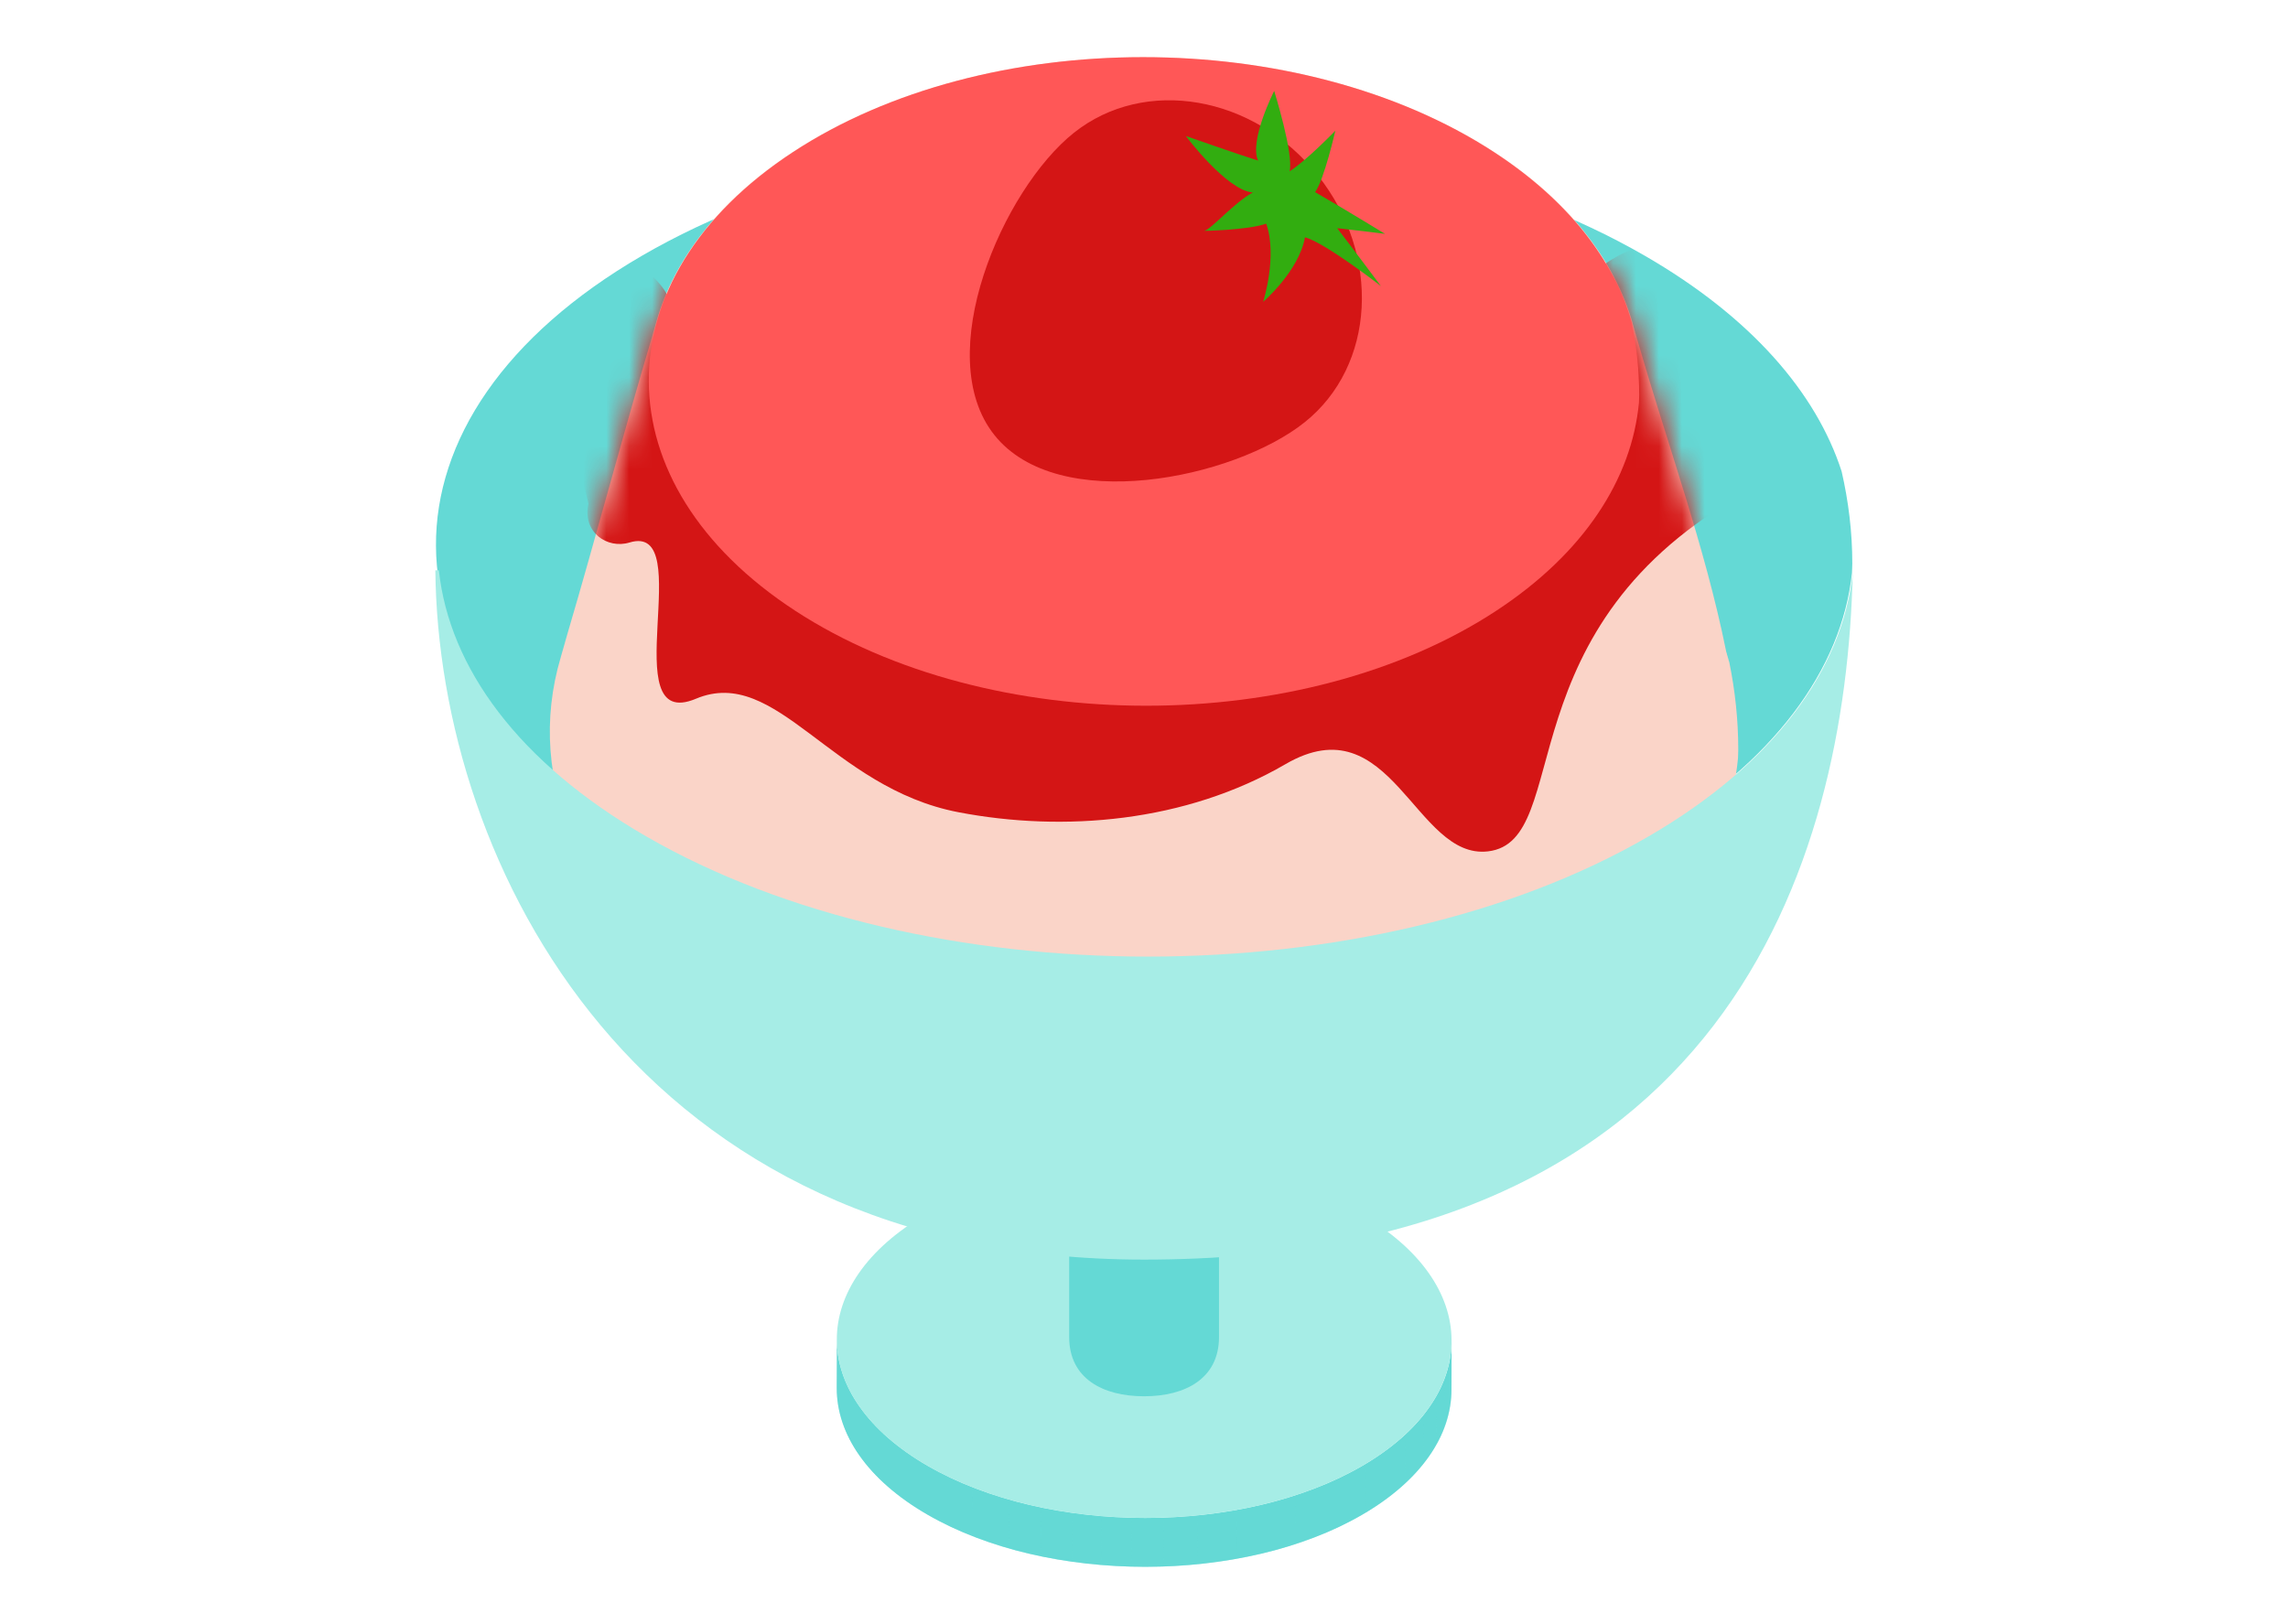 <svg width="100" height="71" viewBox="0 0 100 71" fill="none" xmlns="http://www.w3.org/2000/svg">
<path d="M63.444 58.622L63.438 60.756C63.433 62.736 62.133 64.712 59.538 66.221C54.305 69.261 45.797 69.257 40.539 66.221C37.888 64.69 36.565 62.684 36.57 60.68L36.576 58.545C36.571 60.549 37.894 62.556 40.545 64.086C45.803 67.122 54.311 67.127 59.544 64.086C62.139 62.577 63.439 60.601 63.444 58.622Z" fill="#64D9D5"/>
<mask id="mask0_4381_43284" style="mask-type:luminance" maskUnits="userSpaceOnUse" x="36" y="58" width="28" height="11">
<path d="M63.448 58.623L63.442 60.757C63.437 62.737 62.137 64.713 59.542 66.221C54.309 69.262 45.801 69.258 40.543 66.222C37.892 64.691 36.569 62.684 36.574 60.681L36.58 58.546C36.575 60.55 37.898 62.557 40.549 64.087C45.807 67.123 54.315 67.128 59.548 64.087C62.143 62.578 63.443 60.602 63.448 58.623Z" fill="white"/>
</mask>
<g mask="url(#mask0_4381_43284)">
<path d="M63.445 58.623L63.439 60.758C63.439 60.797 63.439 60.837 63.438 60.876L63.444 58.741C63.445 58.702 63.445 58.663 63.445 58.623Z" fill="#64D9D5"/>
<path d="M63.446 58.74L63.44 60.875C63.432 61.133 63.403 61.391 63.352 61.647L63.358 59.512C63.409 59.256 63.438 58.998 63.446 58.74Z" fill="#64D9D5"/>
<path d="M63.36 59.513L63.354 61.648C63.303 61.901 63.231 62.154 63.137 62.405L63.143 60.27C63.237 60.02 63.309 59.767 63.36 59.513Z" fill="#64D9D5"/>
<path d="M63.142 60.27L63.136 62.404C63.039 62.662 62.919 62.917 62.777 63.169L62.783 61.034C62.926 60.782 63.045 60.527 63.142 60.27Z" fill="#64D9D5"/>
<path d="M62.781 61.034L62.775 63.169C62.621 63.441 62.441 63.709 62.234 63.972L62.24 61.837C62.447 61.574 62.627 61.306 62.781 61.034Z" fill="#64D9D5"/>
<path d="M62.241 61.837L62.235 63.972C61.994 64.278 61.716 64.578 61.402 64.867L61.408 62.732C61.722 62.443 62 62.143 62.241 61.837Z" fill="#64D9D5"/>
<path d="M61.407 62.732L61.401 64.867C60.92 65.311 60.354 65.733 59.703 66.124L59.709 63.989C60.36 63.598 60.926 63.176 61.407 62.732Z" fill="#64D9D5"/>
<path d="M59.711 63.989L59.705 66.124C59.651 66.156 59.596 66.189 59.541 66.221C58.645 66.741 57.653 67.173 56.598 67.515L56.604 65.38C57.659 65.038 58.651 64.607 59.547 64.086C59.602 64.054 59.657 64.022 59.711 63.989Z" fill="#64D9D5"/>
<path d="M56.608 65.381L56.602 67.516C55.787 67.78 54.934 67.991 54.059 68.149L54.065 66.014C54.94 65.856 55.793 65.645 56.608 65.381Z" fill="#64D9D5"/>
<path d="M54.063 66.014L54.057 68.148C53.494 68.25 52.922 68.329 52.344 68.387L52.35 66.252C52.928 66.195 53.5 66.115 54.063 66.014Z" fill="#64D9D5"/>
<path d="M52.348 66.253L52.342 68.388C51.848 68.437 51.351 68.47 50.852 68.487L50.858 66.352C51.357 66.335 51.854 66.302 52.348 66.253Z" fill="#64D9D5"/>
<path d="M50.855 66.353L50.849 68.487C50.391 68.503 49.931 68.505 49.473 68.494L49.479 66.359C49.937 66.37 50.397 66.368 50.855 66.353Z" fill="#64D9D5"/>
<path d="M49.478 66.358L49.472 68.493C49.03 68.482 48.588 68.458 48.148 68.422L48.154 66.287C48.594 66.323 49.036 66.347 49.478 66.358Z" fill="#64D9D5"/>
<path d="M48.157 66.288L48.151 68.422C47.712 68.386 47.276 68.338 46.844 68.276L46.85 66.142C47.282 66.203 47.718 66.251 48.157 66.288Z" fill="#64D9D5"/>
<path d="M46.85 66.142L46.844 68.277C46.395 68.213 45.95 68.136 45.512 68.045L45.518 65.91C45.956 66.001 46.401 66.078 46.85 66.142Z" fill="#64D9D5"/>
<path d="M45.517 65.91L45.511 68.045C45.035 67.946 44.567 67.832 44.109 67.701L44.115 65.566C44.573 65.697 45.041 65.811 45.517 65.91Z" fill="#64D9D5"/>
<path d="M44.114 65.565L44.108 67.7C43.547 67.54 43.002 67.357 42.477 67.149L42.483 65.015C43.008 65.222 43.553 65.406 44.114 65.565Z" fill="#64D9D5"/>
<path d="M42.485 65.015L42.479 67.15C41.797 66.881 41.148 66.571 40.543 66.222C37.892 64.691 36.569 62.684 36.574 60.681L36.58 58.546C36.575 60.55 37.898 62.557 40.549 64.087C41.154 64.436 41.803 64.746 42.485 65.015Z" fill="#64D9D5"/>
</g>
<path d="M59.48 53.081C64.739 56.117 64.766 61.05 59.542 64.086C54.309 67.127 45.801 67.122 40.543 64.086C35.276 61.045 35.248 56.122 40.481 53.081C45.705 50.045 54.213 50.04 59.48 53.081Z" fill="#A6EDE6"/>
<path d="M50.004 61.044C48.196 61.044 46.73 60.264 46.73 58.456V48.441C46.73 46.632 48.196 45.167 50.004 45.167C51.812 45.167 53.278 46.632 53.278 48.441V58.456C53.278 60.264 51.812 61.044 50.004 61.044Z" fill="#64D9D5"/>
<path d="M71.889 11.181C59.742 4.168 40.125 4.168 28.057 11.181C15.997 18.19 16.061 29.552 28.208 36.565C40.347 43.574 59.963 43.574 72.023 36.565C77.541 33.359 80.492 29.243 80.943 25.05C80.946 24.911 80.957 24.773 80.957 24.634C80.957 23.261 80.791 21.918 80.491 20.61C79.375 17.156 76.515 13.852 71.889 11.181Z" fill="#64D9D5"/>
<path d="M75.581 28.952C75.573 28.922 75.56 28.893 75.551 28.864C75.548 28.851 75.547 28.837 75.545 28.824C75.536 28.795 75.523 28.766 75.515 28.736C75.512 28.723 75.511 28.709 75.508 28.696C75.5 28.667 75.487 28.638 75.478 28.608C75.475 28.595 75.475 28.582 75.472 28.569C75.464 28.539 75.45 28.51 75.442 28.48C75.439 28.467 75.438 28.454 75.436 28.441C74.503 23.831 72.864 19.4 71.573 14.888C71.564 14.858 71.551 14.829 71.543 14.8C71.54 14.787 71.539 14.773 71.536 14.76C71.528 14.731 71.515 14.702 71.506 14.672C71.504 14.659 71.503 14.645 71.5 14.632C71.492 14.603 71.478 14.573 71.469 14.544C71.467 14.531 71.466 14.517 71.463 14.504C71.455 14.475 71.442 14.446 71.433 14.416C71.431 14.403 71.43 14.39 71.427 14.377C71.419 14.347 71.406 14.318 71.397 14.289C71.394 14.275 71.393 14.262 71.391 14.249C71.382 14.219 71.369 14.19 71.36 14.16C71.358 14.147 71.357 14.134 71.354 14.121C70.573 11.388 68.57 8.774 65.329 6.661C56.82 1.112 43.079 1.112 34.625 6.661C31.43 8.758 29.455 11.348 28.688 14.058C28.675 14.101 28.663 14.143 28.651 14.186C28.639 14.229 28.627 14.271 28.615 14.314C28.602 14.356 28.591 14.399 28.579 14.441C28.566 14.484 28.554 14.526 28.542 14.569C28.53 14.611 28.518 14.654 28.506 14.697C28.494 14.739 28.482 14.782 28.47 14.824C27.196 19.106 26.063 23.43 24.799 27.715C24.786 27.758 24.775 27.8 24.763 27.843C24.75 27.885 24.738 27.928 24.726 27.97C24.714 28.013 24.702 28.055 24.69 28.098C24.677 28.14 24.666 28.183 24.654 28.226C24.641 28.268 24.593 28.438 24.581 28.48C24.568 28.523 24.557 28.566 24.544 28.609C24.532 28.651 24.52 28.693 24.508 28.736C22.914 34.113 25.315 39.904 31.709 44.074C41.895 50.716 58.356 50.716 68.476 44.074C73.106 41.035 75.582 37.134 75.961 33.16C75.964 33.028 75.973 32.898 75.973 32.766C75.973 31.465 75.834 30.192 75.581 28.952Z" fill="#FAD4C8"/>
<mask id="mask1_4381_43284" style="mask-type:luminance" maskUnits="userSpaceOnUse" x="24" y="2" width="52" height="48">
<path d="M75.577 28.952C75.569 28.922 75.556 28.893 75.547 28.864C75.544 28.851 75.544 28.837 75.541 28.824C75.532 28.795 75.519 28.766 75.511 28.736C75.508 28.723 75.507 28.709 75.505 28.696C75.496 28.667 75.483 28.638 75.474 28.608C75.472 28.595 75.471 28.582 75.468 28.569C75.46 28.539 75.447 28.51 75.438 28.48C75.435 28.467 75.434 28.454 75.432 28.441C74.499 23.831 72.86 19.4 71.569 14.888C71.56 14.858 71.547 14.829 71.539 14.8C71.536 14.787 71.535 14.773 71.532 14.76C71.524 14.731 71.511 14.702 71.502 14.672C71.5 14.659 71.499 14.645 71.496 14.632C71.488 14.603 71.474 14.573 71.466 14.544C71.463 14.531 71.462 14.517 71.46 14.504C71.451 14.475 71.438 14.446 71.429 14.416C71.427 14.403 71.426 14.39 71.423 14.377C71.415 14.347 71.402 14.318 71.393 14.289C71.39 14.275 71.389 14.262 71.387 14.249C71.378 14.219 71.365 14.19 71.356 14.16C71.354 14.147 71.353 14.134 71.35 14.121C70.569 11.388 68.566 8.774 65.325 6.661C56.816 1.112 43.075 1.112 34.621 6.661C31.427 8.758 29.451 11.348 28.684 14.058C28.671 14.101 28.66 14.143 28.648 14.186C28.635 14.229 28.623 14.271 28.611 14.314C28.599 14.356 28.587 14.399 28.575 14.441C28.562 14.484 28.55 14.526 28.538 14.569C28.526 14.611 28.514 14.654 28.502 14.697C28.49 14.739 28.478 14.782 28.466 14.824C27.192 19.106 26.059 23.43 24.795 27.715C24.782 27.758 24.771 27.8 24.759 27.843C24.746 27.885 24.735 27.928 24.722 27.97C24.71 28.013 24.698 28.055 24.686 28.098C24.674 28.14 24.662 28.183 24.65 28.226C24.637 28.268 24.589 28.438 24.577 28.48C24.564 28.523 24.553 28.566 24.541 28.609C24.528 28.651 24.516 28.693 24.504 28.736C22.91 34.113 25.311 39.904 31.705 44.074C41.891 50.716 58.352 50.716 68.472 44.074C73.102 41.035 75.578 37.134 75.957 33.16C75.96 33.028 75.969 32.898 75.969 32.766C75.969 31.465 75.83 30.192 75.577 28.952Z" fill="white"/>
</mask>
<g mask="url(#mask1_4381_43284)">
<path d="M76.469 21.441C65.588 27.347 68.852 36.769 65.037 37.221C61.846 37.599 60.818 30.712 56.186 33.407C51.806 35.957 46.484 36.389 41.895 35.511C36.309 34.441 33.947 29.064 30.414 30.549C26.79 32.073 30.534 22.796 27.509 23.719C26.547 24.012 25.446 23.278 25.718 22.024C24.343 15.16 14.296 15.867 28.299 11.912C31.034 13.965 28.203 17.869 31.346 19.219C43.305 25.997 55.426 22.34 65.829 14.928C68.397 13.938 72.912 6.371 73.984 14.789C76.496 15.307 78.606 20.281 76.469 21.441Z" fill="#D41515"/>
</g>
<path d="M34.757 26.702C43.245 32.238 56.962 32.238 65.396 26.702C69.254 24.17 71.318 20.919 71.633 17.608C71.635 17.498 71.643 17.389 71.643 17.279C71.643 16.195 71.527 15.134 71.317 14.101C70.537 11.373 68.537 8.763 65.302 6.653C56.807 1.114 43.09 1.114 34.651 6.654C26.217 12.189 26.262 21.163 34.757 26.702Z" fill="#FF5757"/>
<path d="M57.015 18.467C53.911 20.939 46.245 22.515 43.461 19.019C40.677 15.523 43.83 8.278 46.934 5.807C50.037 3.335 54.81 4.165 57.594 7.661C60.378 11.157 60.119 15.995 57.015 18.467Z" fill="#D41515"/>
<path d="M55.69 3.975C55.69 3.975 56.558 6.751 56.362 7.492C57.115 7.01 58.363 5.713 58.363 5.713C58.363 5.713 57.877 7.852 57.479 8.399C58.779 9.15 60.535 10.224 60.535 10.224C60.535 10.224 59.29 10.068 58.443 9.975C59 10.694 60.355 12.507 60.355 12.507C60.355 12.507 57.935 10.622 57.036 10.374C56.77 11.856 55.208 13.196 55.208 13.196C55.208 13.196 55.846 11.19 55.34 9.777C54.558 10.068 52.381 10.108 52.64 10.086C52.898 10.064 53.966 8.83 54.757 8.416C53.609 8.326 51.828 5.945 51.828 5.945C51.828 5.945 54.223 6.786 54.986 7.021C54.588 6.144 55.69 3.975 55.69 3.975Z" fill="#32AD10"/>
<path d="M72.056 36.565C59.996 43.573 40.38 43.574 28.241 36.565C22.636 33.329 19.637 29.166 19.181 24.934H19.027C19.159 37.819 27.85 55.069 50.005 55.069C75.385 55.069 80.68 37.772 80.976 25.05C80.525 29.242 77.573 33.358 72.056 36.565Z" fill="#A6EDE6"/>
</svg>
